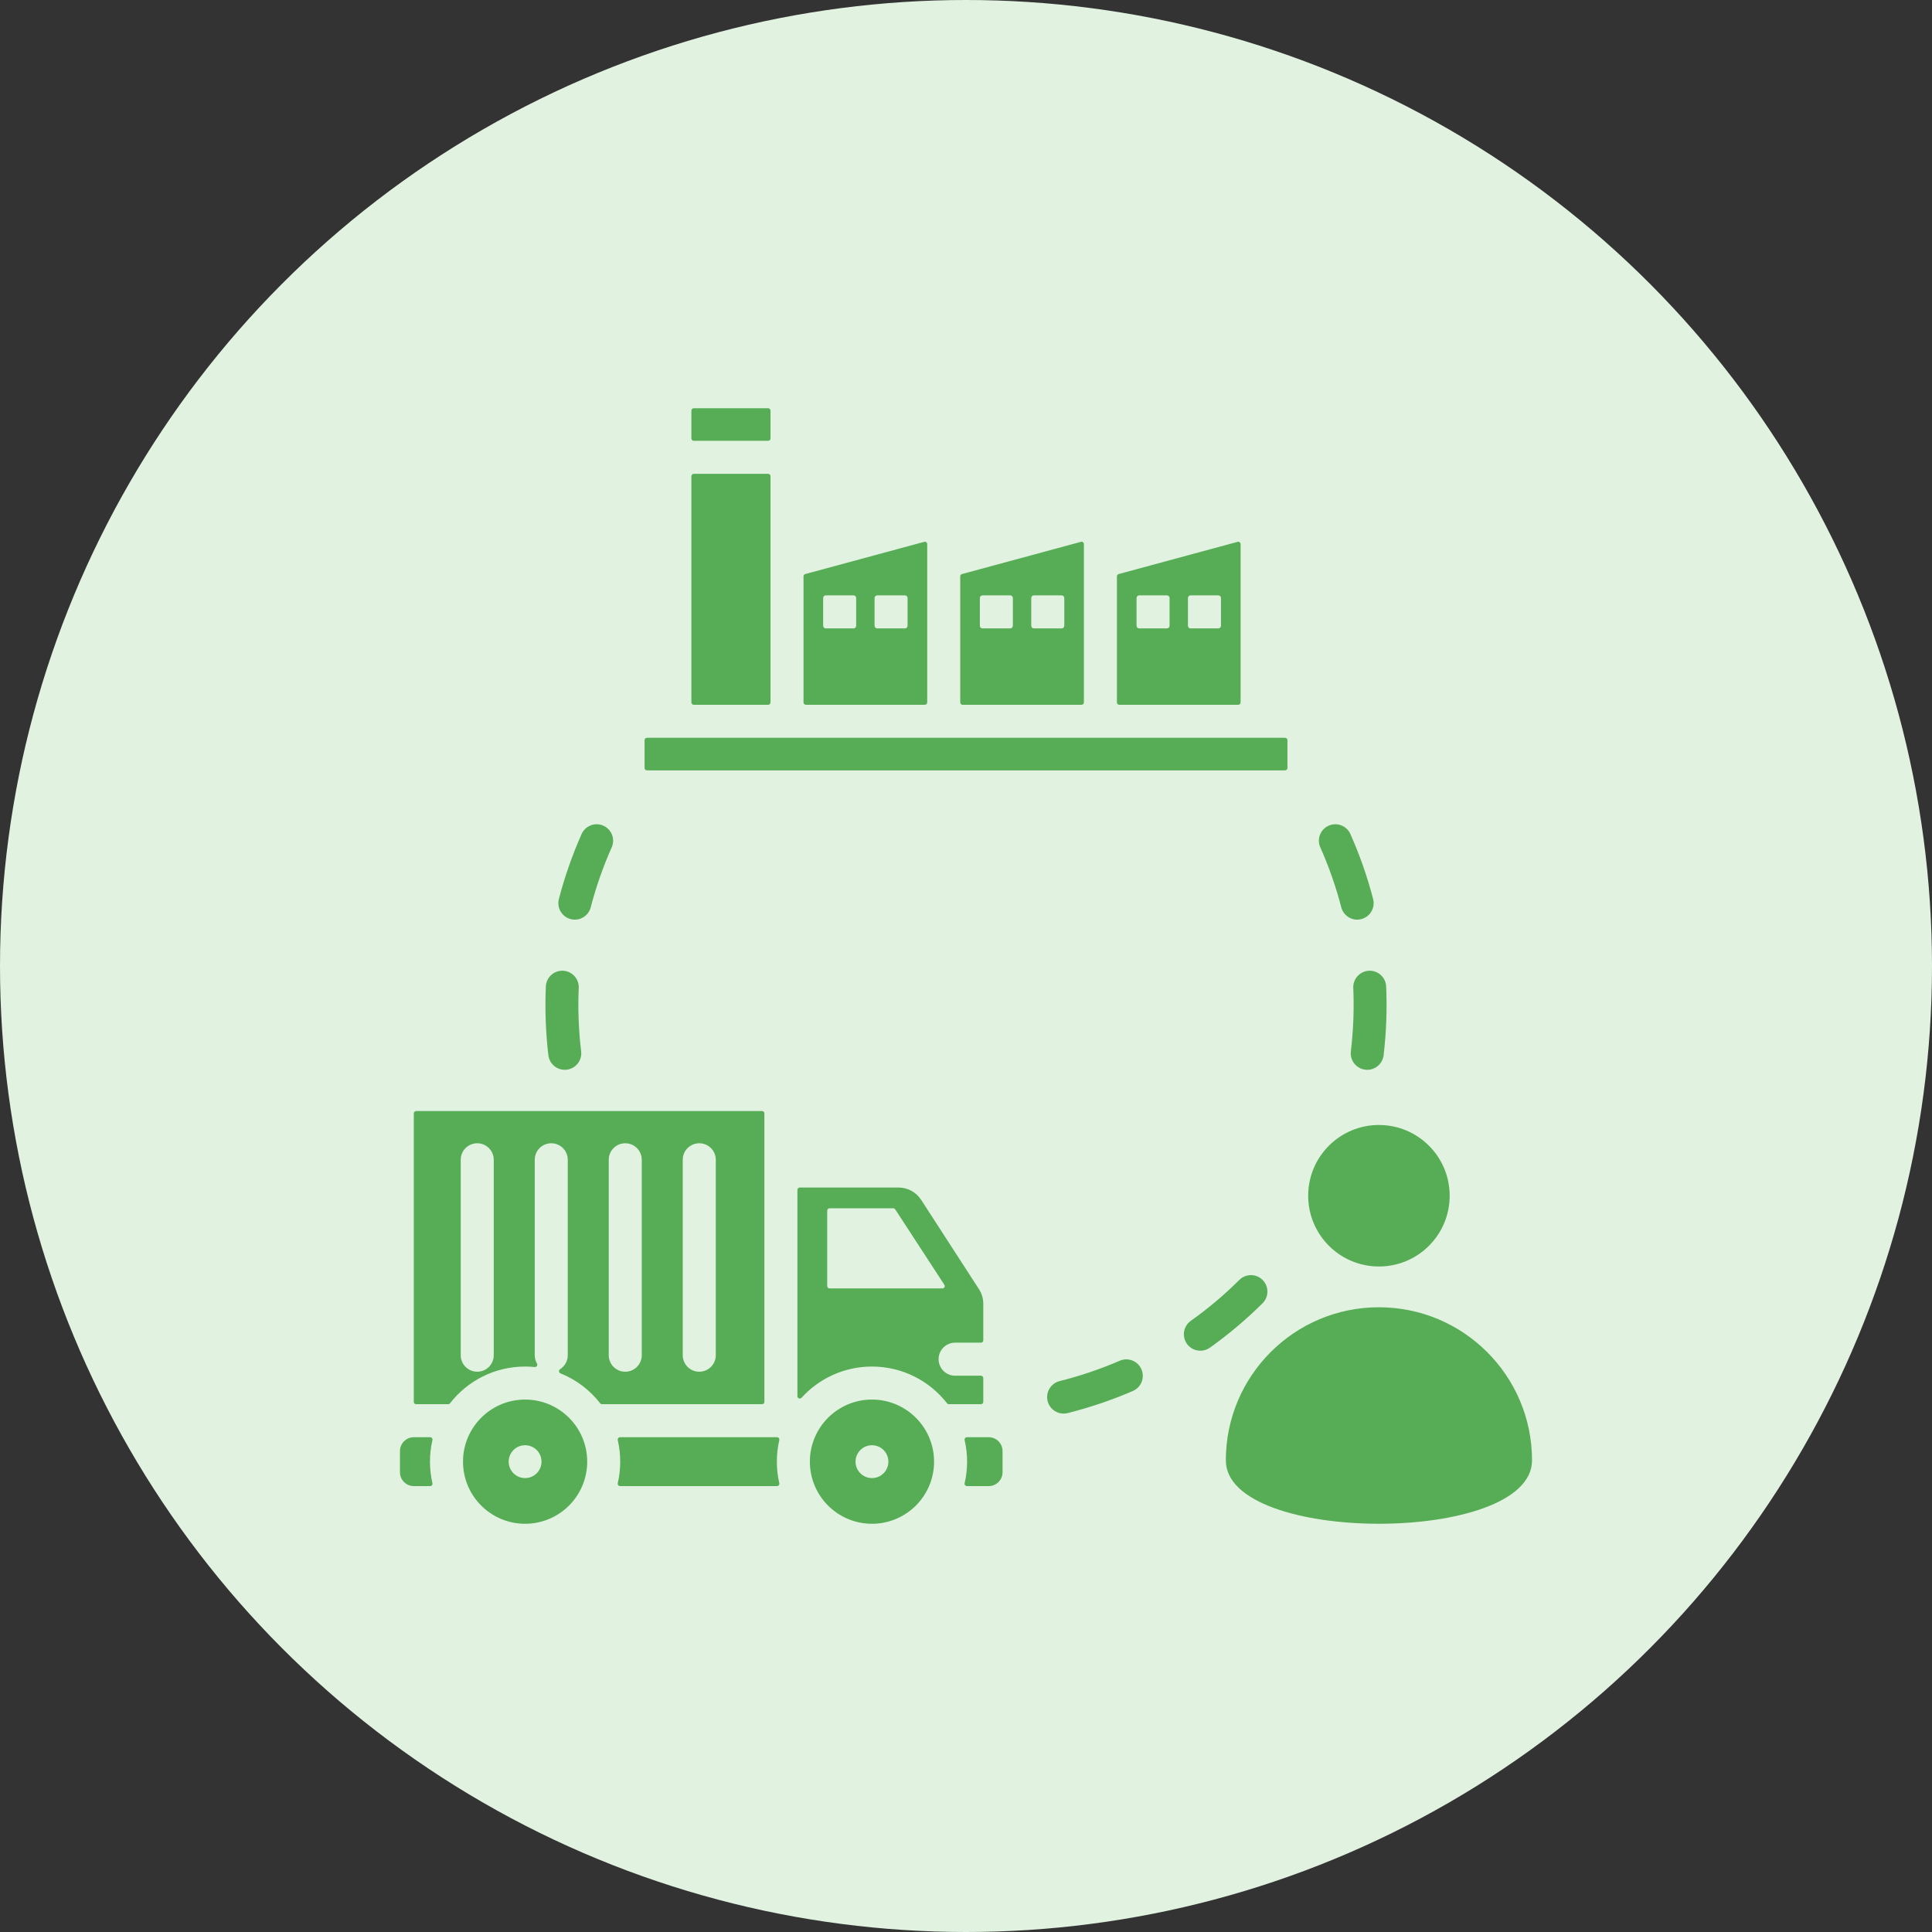 <svg width="80" height="80" viewBox="0 0 80 80" fill="none" xmlns="http://www.w3.org/2000/svg">
<rect x="0" y="0" width="80" height="80" fill="#333333" stroke="none"/>
<circle cx="40" cy="40" r="40" fill="#E1F2E1"/>
<path fill-rule="evenodd" clip-rule="evenodd" d="M63.438 60.47C63.438 63.971 50.759 63.971 50.759 60.47C50.759 56.969 53.597 54.131 57.098 54.131C60.599 54.131 63.438 56.969 63.438 60.47ZM33.117 49.173H37.192C37.591 49.173 37.934 49.36 38.151 49.695L40.532 53.373C40.657 53.566 40.716 53.764 40.716 53.994V55.5C40.716 55.553 40.672 55.597 40.618 55.597H39.548C39.171 55.597 38.865 55.903 38.865 56.281C38.865 56.658 39.171 56.965 39.548 56.965H40.618C40.672 56.965 40.716 57.008 40.716 57.062V58.048C40.716 58.102 40.672 58.145 40.618 58.145H39.293C39.262 58.145 39.235 58.132 39.216 58.108C38.495 57.182 37.37 56.586 36.106 56.586C34.95 56.586 33.91 57.085 33.189 57.879C33.129 57.945 33.019 57.902 33.019 57.813V49.271C33.019 49.217 33.063 49.173 33.117 49.173ZM36.106 57.953C34.686 57.953 33.535 59.104 33.535 60.524C33.535 61.944 34.686 63.096 36.106 63.096C37.526 63.096 38.678 61.944 38.678 60.524C38.678 59.104 37.526 57.953 36.106 57.953ZM21.743 57.953C23.163 57.953 24.315 59.104 24.315 60.524C24.315 61.944 23.163 63.096 21.743 63.096C20.323 63.096 19.172 61.944 19.172 60.524C19.172 59.104 20.323 57.953 21.743 57.953ZM21.743 59.844C21.368 59.844 21.063 60.149 21.063 60.524C21.063 60.9 21.368 61.204 21.743 61.204C22.119 61.204 22.423 60.9 22.423 60.524C22.423 60.149 22.119 59.844 21.743 59.844ZM36.106 59.844C36.482 59.844 36.786 60.149 36.786 60.524C36.786 60.9 36.482 61.204 36.106 61.204C35.731 61.204 35.426 60.9 35.426 60.524C35.426 60.149 35.731 59.844 36.106 59.844ZM40.942 59.512H40.038C39.975 59.512 39.929 59.571 39.943 59.632C40.079 60.217 40.079 60.832 39.943 61.416C39.929 61.478 39.975 61.536 40.038 61.536H40.942C41.256 61.536 41.513 61.279 41.513 60.965V60.084C41.513 59.769 41.256 59.512 40.942 59.512ZM32.174 59.512H25.675C25.612 59.512 25.566 59.571 25.58 59.632C25.715 60.217 25.715 60.832 25.58 61.416C25.566 61.478 25.612 61.536 25.675 61.536H32.174C32.237 61.536 32.284 61.478 32.269 61.416C32.134 60.832 32.134 60.217 32.269 59.632C32.284 59.571 32.237 59.512 32.174 59.512ZM17.811 59.512H17.134C16.819 59.512 16.562 59.769 16.562 60.084V60.965C16.562 61.279 16.819 61.536 17.134 61.536H17.811C17.874 61.536 17.921 61.478 17.906 61.416C17.771 60.832 17.771 60.217 17.906 59.632C17.921 59.571 17.874 59.512 17.811 59.512ZM17.231 46.006C17.178 46.006 17.134 46.05 17.134 46.103V58.048C17.134 58.102 17.178 58.145 17.231 58.145H18.556C18.588 58.145 18.614 58.132 18.634 58.108C19.354 57.181 20.479 56.586 21.743 56.586C21.877 56.586 22.01 56.593 22.14 56.606C22.22 56.614 22.275 56.529 22.235 56.459C22.176 56.359 22.143 56.242 22.143 56.117V48.023C22.143 47.646 22.449 47.34 22.826 47.34C23.204 47.34 23.51 47.646 23.51 48.023V56.117C23.51 56.36 23.383 56.573 23.192 56.694C23.124 56.737 23.134 56.838 23.208 56.867C23.861 57.129 24.427 57.561 24.853 58.108C24.872 58.132 24.899 58.145 24.93 58.145H31.555C31.608 58.145 31.652 58.102 31.652 58.048V46.103C31.652 46.05 31.608 46.006 31.555 46.006H17.231ZM28.271 48.023C28.271 47.645 28.577 47.34 28.955 47.34C29.332 47.34 29.639 47.645 29.639 48.023V56.116C29.639 56.494 29.332 56.8 28.955 56.8C28.577 56.8 28.271 56.494 28.271 56.116V48.023ZM19.078 48.023C19.078 47.645 19.384 47.34 19.762 47.34C20.139 47.34 20.445 47.645 20.445 48.023V56.116C20.445 56.494 20.139 56.8 19.762 56.8C19.384 56.8 19.078 56.494 19.078 56.116V48.023ZM25.207 48.023C25.207 47.645 25.513 47.34 25.89 47.34C26.268 47.34 26.574 47.645 26.574 48.023V56.116C26.574 56.494 26.268 56.8 25.89 56.8C25.513 56.8 25.207 56.494 25.207 56.116V48.023ZM34.253 50.129V53.253C34.253 53.307 34.297 53.351 34.351 53.351H39.023C39.1 53.351 39.147 53.265 39.104 53.2L37.068 50.076C37.049 50.047 37.02 50.032 36.986 50.032H34.351C34.297 50.032 34.253 50.075 34.253 50.129ZM24.064 43.535C24.108 43.91 23.84 44.249 23.466 44.294C23.091 44.338 22.752 44.07 22.707 43.696C22.595 42.748 22.561 41.8 22.602 40.848C22.618 40.472 22.936 40.18 23.312 40.196C23.688 40.212 23.98 40.531 23.964 40.907C23.926 41.782 23.96 42.665 24.064 43.535ZM28.727 18.253H31.808C31.861 18.253 31.905 18.209 31.905 18.156V17.002C31.905 16.948 31.861 16.904 31.808 16.904H28.727C28.673 16.904 28.629 16.948 28.629 17.002V18.156C28.629 18.209 28.673 18.253 28.727 18.253ZM34.193 24.653H35.344C35.404 24.653 35.452 24.702 35.452 24.762V25.912C35.452 25.972 35.404 26.021 35.344 26.021H34.193C34.134 26.021 34.085 25.972 34.085 25.912V24.762C34.085 24.702 34.134 24.653 34.193 24.653ZM36.322 24.653H37.473C37.532 24.653 37.581 24.702 37.581 24.762V25.912C37.581 25.972 37.532 26.021 37.473 26.021H36.322C36.263 26.021 36.214 25.972 36.214 25.912V24.762C36.214 24.702 36.263 24.653 36.322 24.653ZM40.682 24.653H41.833C41.892 24.653 41.941 24.702 41.941 24.762V25.912C41.941 25.972 41.892 26.021 41.833 26.021H40.682C40.622 26.021 40.574 25.972 40.574 25.912V24.762C40.574 24.702 40.622 24.653 40.682 24.653ZM42.811 24.653H43.961C44.021 24.653 44.07 24.702 44.07 24.762V25.912C44.07 25.972 44.021 26.021 43.961 26.021H42.811C42.751 26.021 42.702 25.972 42.702 25.912V24.762C42.702 24.702 42.751 24.653 42.811 24.653ZM47.17 24.653H48.321C48.381 24.653 48.429 24.702 48.429 24.762V25.912C48.429 25.972 48.381 26.021 48.321 26.021H47.17C47.111 26.021 47.062 25.972 47.062 25.912V24.762C47.062 24.702 47.111 24.653 47.17 24.653ZM49.299 24.653H50.45C50.51 24.653 50.558 24.702 50.558 24.762V25.912C50.558 25.972 50.51 26.021 50.45 26.021H49.299C49.24 26.021 49.191 25.972 49.191 25.912V24.762C49.191 24.702 49.24 24.653 49.299 24.653ZM26.788 30.55C26.734 30.55 26.69 30.594 26.69 30.648V31.801C26.69 31.855 26.734 31.899 26.788 31.899H53.212C53.266 31.899 53.31 31.855 53.31 31.801V30.648C53.31 30.594 53.266 30.55 53.212 30.55C44.404 30.55 35.596 30.55 26.788 30.55ZM46.249 23.865V29.085C46.249 29.139 46.293 29.183 46.347 29.183H51.273C51.327 29.183 51.371 29.139 51.371 29.085V22.53C51.371 22.466 51.31 22.419 51.248 22.436L46.322 23.77C46.278 23.782 46.249 23.82 46.249 23.865ZM39.761 23.865V29.085C39.761 29.139 39.805 29.183 39.859 29.183H44.785C44.839 29.183 44.882 29.139 44.882 29.085V22.53C44.882 22.466 44.822 22.419 44.759 22.436L39.833 23.77C39.79 23.782 39.761 23.82 39.761 23.865ZM33.272 23.865V29.085C33.272 29.139 33.316 29.183 33.37 29.183H38.296C38.35 29.183 38.394 29.139 38.394 29.085V22.53C38.394 22.466 38.333 22.419 38.271 22.436L33.344 23.77C33.301 23.782 33.272 23.82 33.272 23.865ZM31.808 19.62H28.727C28.673 19.62 28.629 19.664 28.629 19.718V29.085C28.629 29.139 28.673 29.183 28.727 29.183H31.808C31.861 29.183 31.905 29.139 31.905 29.085V19.718C31.905 19.664 31.861 19.62 31.808 19.62ZM24.461 37.57C24.367 37.934 23.995 38.153 23.631 38.058C23.267 37.964 23.048 37.592 23.142 37.228C23.381 36.305 23.697 35.405 24.084 34.534C24.238 34.19 24.64 34.036 24.984 34.19C25.328 34.343 25.482 34.746 25.329 35.089C24.972 35.89 24.681 36.721 24.461 37.57ZM46.368 56.344C46.715 56.195 47.116 56.355 47.265 56.702C47.414 57.049 47.254 57.45 46.907 57.599C46.035 57.975 45.129 58.282 44.208 58.513C43.842 58.604 43.471 58.382 43.38 58.016C43.288 57.65 43.511 57.28 43.877 57.188C44.728 56.975 45.562 56.692 46.368 56.344ZM51.318 52.999C50.693 53.621 50.028 54.182 49.308 54.693C49.002 54.911 48.93 55.337 49.148 55.644C49.366 55.95 49.792 56.022 50.099 55.804C50.87 55.255 51.608 54.633 52.28 53.965C52.547 53.7 52.548 53.268 52.282 53.001C52.017 52.734 51.585 52.733 51.318 52.999ZM56.036 40.907C56.02 40.531 56.312 40.212 56.688 40.196C57.064 40.18 57.382 40.472 57.398 40.848C57.439 41.8 57.405 42.748 57.292 43.696C57.248 44.07 56.909 44.338 56.534 44.294C56.159 44.249 55.892 43.91 55.936 43.535C56.04 42.666 56.074 41.782 56.036 40.907ZM54.672 35.089C54.518 34.746 54.672 34.343 55.016 34.19C55.359 34.036 55.762 34.19 55.916 34.534C56.304 35.405 56.619 36.305 56.858 37.228C56.952 37.592 56.733 37.964 56.369 38.058C56.005 38.153 55.633 37.934 55.539 37.569C55.319 36.721 55.028 35.89 54.672 35.089ZM54.169 49.513C54.169 51.131 55.48 52.443 57.098 52.443C58.717 52.443 60.028 51.131 60.028 49.513C60.028 47.895 58.717 46.583 57.098 46.583C55.48 46.583 54.169 47.895 54.169 49.513Z" fill="#57AD56"/>
</svg>
